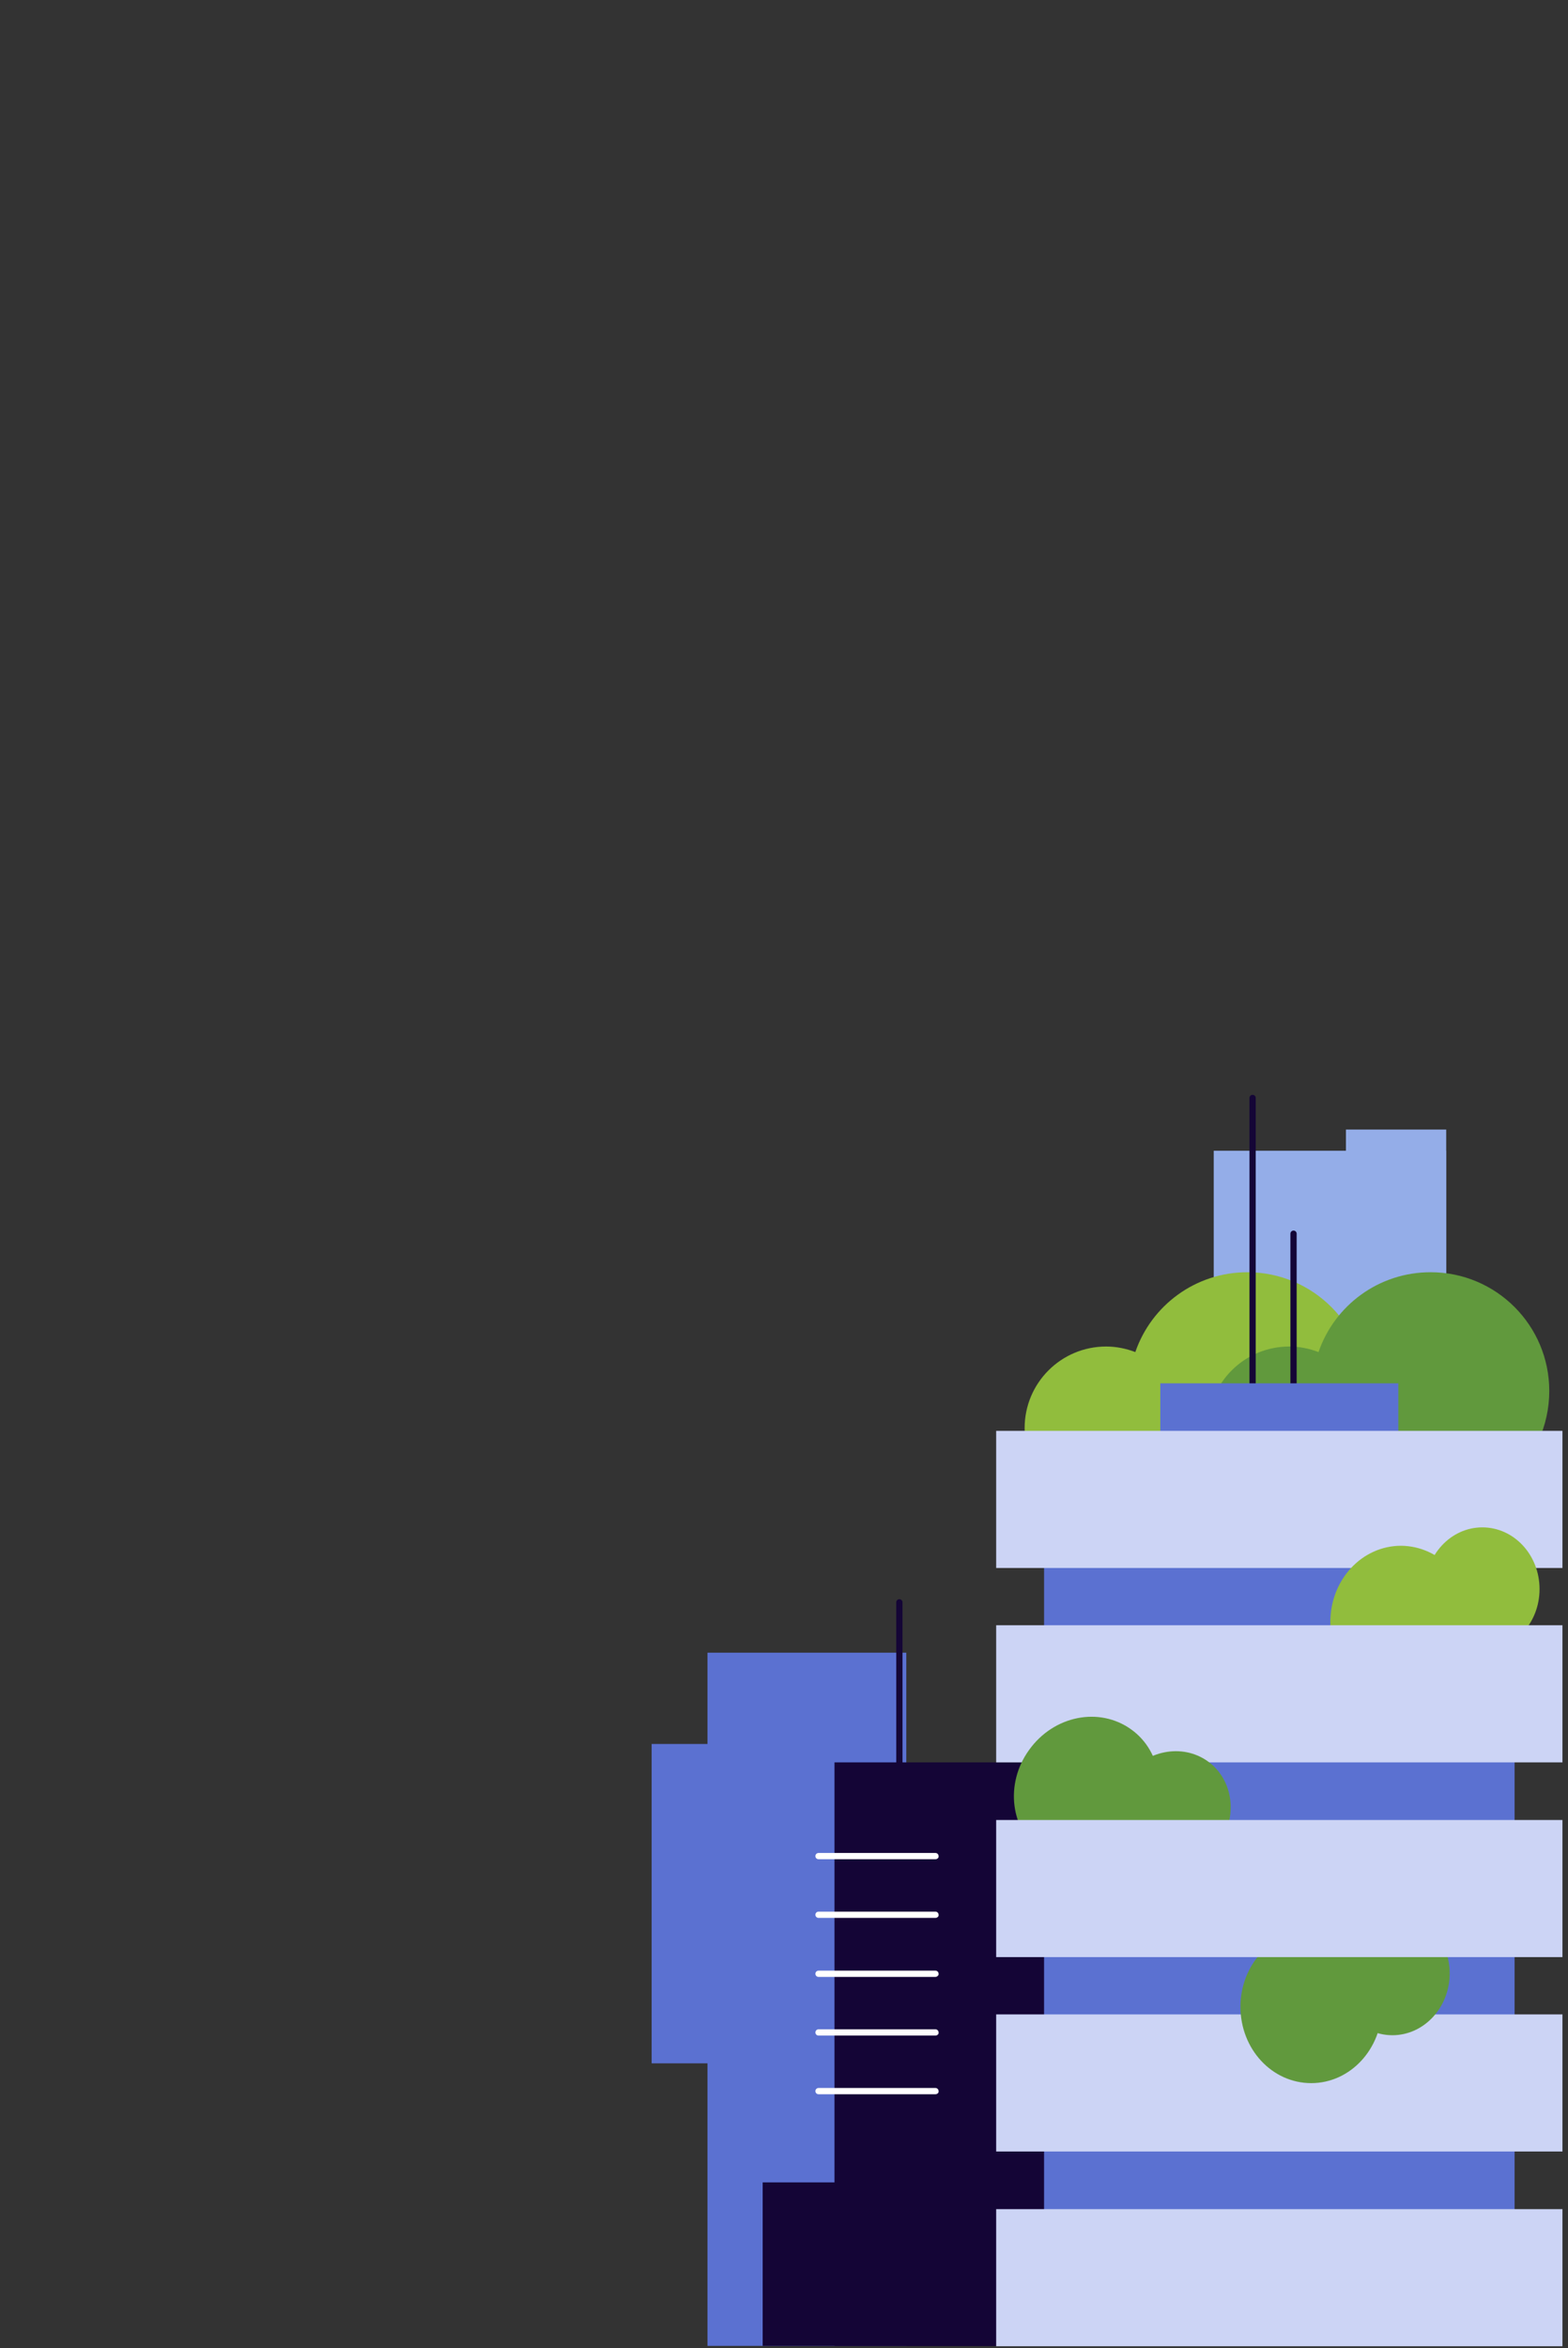<?xml version="1.0" encoding="utf-8"?>
<!-- Generator: Adobe Illustrator 27.5.0, SVG Export Plug-In . SVG Version: 6.00 Build 0)  -->
<svg version="1.1" id="Layer_1" xmlns="http://www.w3.org/2000/svg" xmlns:xlink="http://www.w3.org/1999/xlink" x="0px" y="0px"
	 viewBox="0 0 451.9 676.4" style="enable-background:new 0 0 451.9 676.4;" xml:space="preserve">
<rect x="0" y="0" width="451.9" height="676.4" fill="#333333" stroke="none"/>
<style type="text/css">
	.st0{display:none;}
	.st1{display:inline;fill:#F0F0FF;}
	.st2{display:inline;fill:#CCD4F5;}
	.st3{display:inline;}
	.st4{clip-path:url(#SVGID_00000119103534142237460950000016251776425895107978_);fill:#CCD4F5;}
	.st5{clip-path:url(#SVGID_00000077284702493584564680000005075348978973364907_);fill:#3C1352;}
	.st6{clip-path:url(#SVGID_00000147186881716422194970000002378777848317561501_);fill:#3C1352;}
	.st7{clip-path:url(#SVGID_00000026140776561561066570000000182772388452044448_);fill:#F0F0FF;}
	.st8{clip-path:url(#SVGID_00000083789897431033732280000002136782643260206996_);fill:#F0F0FF;}
	.st9{display:inline;fill:#5B71D1;}
	.st10{display:inline;fill:#3C1352;}
	.st11{clip-path:url(#SVGID_00000046329185188679470880000009137884553900486574_);fill:#3C1352;}
	.st12{clip-path:url(#SVGID_00000078731101882772079070000008453907988122283445_);fill:#3C1352;}
	.st13{clip-path:url(#SVGID_00000091698121842146843140000016845529550973014457_);fill:#3C1352;}
	.st14{clip-path:url(#SVGID_00000118380539589239942300000001903928752163465604_);fill:#5B71D1;}
	.st15{clip-path:url(#SVGID_00000041265678156250437220000009943632586948541075_);fill:#5B71D1;}
	.st16{clip-path:url(#SVGID_00000013188307421191225430000017322520814587215497_);fill:#CCD4F5;}
	.st17{clip-path:url(#SVGID_00000104668570817505856560000014856756252268815282_);fill:#CCD4F5;}
	.st18{clip-path:url(#SVGID_00000163756132005899316410000006609809035957477248_);fill:#3C1352;}
	.st19{clip-path:url(#SVGID_00000028324407331004144140000001898110553045485750_);fill:#3C1352;}
	.st20{clip-path:url(#SVGID_00000103984250010090519950000016208968773431110046_);fill:#CCD4F5;}
	.st21{clip-path:url(#SVGID_00000075878405060221435590000001627356038705943973_);fill:#CCD4F5;}
	.st22{clip-path:url(#SVGID_00000085960855642452440910000009882723146619364999_);fill:#5B71D1;}
	.st23{clip-path:url(#SVGID_00000139286254173861855290000001369775173213856180_);fill:#3C1352;}
	.st24{clip-path:url(#SVGID_00000103951221009593500280000000413533369522551168_);fill:#3C1352;}
	.st25{clip-path:url(#SVGID_00000114763236674866195420000010072998506427841941_);fill:#3C1352;}
	.st26{clip-path:url(#SVGID_00000162322441751911766330000003709920878812754576_);fill:#FFFFFF;}
	.st27{clip-path:url(#SVGID_00000016763465761536974690000010221449626720696499_);fill:#3C1352;}
	.st28{clip-path:url(#SVGID_00000021813533128791674020000001245232211309869485_);fill:#3C1352;}
	.st29{clip-path:url(#SVGID_00000008128116025748145290000018144185270689038506_);fill:#3C1352;}
	.st30{clip-path:url(#SVGID_00000119102251612427085670000008975465048173593275_);fill:#5B71D1;}
	.st31{clip-path:url(#SVGID_00000085951507487757846930000000257126186514614420_);fill:#CCD4F5;}
	.st32{clip-path:url(#SVGID_00000052078245209204607870000000819975448342987146_);fill:#3C1352;}
	.st33{clip-path:url(#SVGID_00000150816333579414827330000009434259555723815601_);fill:#F0F0FF;}
	.st34{clip-path:url(#SVGID_00000029732965871557763440000018294452031253673400_);fill:#3C1352;}
	.st35{clip-path:url(#SVGID_00000149377317888206357000000001079545878621771174_);fill:#91BD3D;}
	.st36{clip-path:url(#SVGID_00000036955785523074895410000007483559829056037530_);fill:#61993D;}
	.st37{clip-path:url(#SVGID_00000131344412165282513820000003485827651149566342_);fill:#FFFFFF;}
	.st38{clip-path:url(#SVGID_00000028303501817410770590000017681605021580661891_);fill:#FFFFFF;}
	.st39{fill:#94ADE8;}
	.st40{fill:#5B71D1;}
	.st41{clip-path:url(#SVGID_00000064342980201105764440000011922925025200239255_);fill:#91BD3D;}
	.st42{clip-path:url(#SVGID_00000065758834953904630850000001472623385710472097_);fill:#61993D;}
	.st43{clip-path:url(#SVGID_00000042009624150371550920000017716347449815986601_);fill:#140536;}
	.st44{clip-path:url(#SVGID_00000141413872856968005170000017196069294434873743_);fill:#140536;}
	.st45{fill:#140536;}
	.st46{fill:#CCD4F5;}
	.st47{clip-path:url(#SVGID_00000034087274719838571130000003172160853650456746_);fill:#140536;}
	.st48{clip-path:url(#SVGID_00000070109382874750301340000014740831270702423222_);fill:#91BD3D;}
	.st49{clip-path:url(#SVGID_00000137829289925574033800000005925628895121206672_);fill:#91BD3D;}
	.st50{clip-path:url(#SVGID_00000059285542391833984290000013724092655446758034_);fill:#61993D;}
	.st51{clip-path:url(#SVGID_00000108307702054747451010000000315143274646686899_);fill:#61993D;}
	.st52{clip-path:url(#SVGID_00000117644166109063528230000010947558038216754107_);fill:#61993D;}
	.st53{clip-path:url(#SVGID_00000078034597331646196840000016873938671950989241_);fill:#61993D;}
	.st54{clip-path:url(#SVGID_00000144300423676015172840000001251631559439750044_);fill:#FFFFFF;}
	.st55{clip-path:url(#SVGID_00000044166393155624205430000001438232205086266006_);fill:#FFFFFF;}
	.st56{clip-path:url(#SVGID_00000174577386587829678630000006676574899944853921_);fill:#FFFFFF;}
	.st57{clip-path:url(#SVGID_00000165235741721566874990000004063964453305518261_);fill:#FFFFFF;}
	.st58{clip-path:url(#SVGID_00000076582106319034120220000005320886289169287810_);fill:#FFFFFF;}
</style>
<g id="Layer_1_00000048488894676127488670000004541255915084369811_" class="st0">
	<rect x="100.2" y="575.2" class="st1" width="36.6" height="66.7"/>
	<rect x="47" y="603.6" class="st2" width="28.2" height="66.7"/>
	<g class="st3">
		<g>
			<defs>
				<rect id="SVGID_1_" x="-564.5" y="21" width="1154.1" height="737.4"/>
			</defs>
			<clipPath id="SVGID_00000060031092740814045040000007321642408599103915_">
				<use xlink:href="#SVGID_1_"  style="overflow:visible;"/>
			</clipPath>
			<path style="clip-path:url(#SVGID_00000060031092740814045040000007321642408599103915_);fill:#CCD4F5;" d="M350.7,81.5h29V69.8
				c0-6.5,5.2-11.7,11.7-11.7h76.3c6.5,0,11.7,5.2,11.7,11.7v11.7h24c6.5,0,11.7,5.2,11.7,11.7s-5.2,11.7-11.7,11.7H350.7
				c-6.5,0-11.7-5.2-11.7-11.7S344.2,81.5,350.7,81.5"/>
		</g>
		<g>
			<defs>
				<rect id="SVGID_00000134208144363526479990000001644393530376959363_" x="-564.5" y="21" width="1154.1" height="737.4"/>
			</defs>
			<clipPath id="SVGID_00000147187722677997626710000002501709282320364974_">
				<use xlink:href="#SVGID_00000134208144363526479990000001644393530376959363_"  style="overflow:visible;"/>
			</clipPath>
			<path style="clip-path:url(#SVGID_00000147187722677997626710000002501709282320364974_);fill:#3C1352;" d="M381.8,21.7h79.8
				c0.2,0,0.4-0.2,0.4-0.4c0-0.2-0.2-0.4-0.4-0.4h-79.8c-0.2,0-0.4,0.2-0.4,0.4C381.5,21.5,381.6,21.7,381.8,21.7"/>
		</g>
		<g>
			<defs>
				<rect id="SVGID_00000103976096846116846650000014382613163575148941_" x="-564.5" y="21" width="1154.1" height="737.4"/>
			</defs>
			<clipPath id="SVGID_00000072258959426427255030000011573480899989267383_">
				<use xlink:href="#SVGID_00000103976096846116846650000014382613163575148941_"  style="overflow:visible;"/>
			</clipPath>
			<path style="clip-path:url(#SVGID_00000072258959426427255030000011573480899989267383_);fill:#3C1352;" d="M430,30.7h38.2
				c0.2,0,0.4-0.2,0.4-0.4c0-0.2-0.2-0.4-0.4-0.4H430c-0.2,0-0.4,0.2-0.4,0.4C429.7,30.5,429.8,30.7,430,30.7"/>
		</g>
		<g>
			<defs>
				<rect id="SVGID_00000004506047084428406660000009184952606063017113_" x="-564.5" y="21" width="1154.1" height="737.4"/>
			</defs>
			<clipPath id="SVGID_00000172405824862318894630000009879285829763721144_">
				<use xlink:href="#SVGID_00000004506047084428406660000009184952606063017113_"  style="overflow:visible;"/>
			</clipPath>
			<path style="clip-path:url(#SVGID_00000172405824862318894630000009879285829763721144_);fill:#F0F0FF;" d="M332.9,589.2h19
				v-11.7c0-6.5,5.2-11.7,11.7-11.7h51.8c6.5,0,11.7,5.2,11.7,11.7v11.7h15.2c6.5,0,11.7,5.2,11.7,11.7s-5.2,11.7-11.7,11.7H332.9
				c-6.5,0-11.7-5.2-11.7-11.7C321.1,594.4,326.4,589.2,332.9,589.2"/>
		</g>
		<g>
			<defs>
				<rect id="SVGID_00000072243791994575324910000013345015860273625004_" x="-564.5" y="21" width="1154.1" height="737.4"/>
			</defs>
			<clipPath id="SVGID_00000109030202231500445840000013841960974603125950_">
				<use xlink:href="#SVGID_00000072243791994575324910000013345015860273625004_"  style="overflow:visible;"/>
			</clipPath>
			<path style="clip-path:url(#SVGID_00000109030202231500445840000013841960974603125950_);fill:#F0F0FF;" d="M-56.6,548.5H77.8
				c6.5,0,11.7-5.2,11.7-11.7s-5.2-11.7-11.7-11.7H-56.6c-6.5,0-11.7,5.2-11.7,11.7C-68.3,543.2-63.1,548.5-56.6,548.5"/>
		</g>
	</g>
	<rect y="534.2" class="st2" width="32" height="142.9"/>
	<rect y="515.5" class="st2" width="32" height="11.6"/>
	<rect y="495.6" class="st2" width="32" height="6.6"/>
	<rect y="469" class="st2" width="32" height="6.6"/>
	<rect x="113.5" y="505.9" class="st9" width="32" height="177.6"/>
	<rect x="269.1" y="629" class="st1" width="42.5" height="56.2"/>
	<polygon class="st10" points="30,590.5 30,572.2 53.6,572.2 53.6,590.5 63.1,590.5 63.1,681.9 20.6,681.9 20.6,590.5 	"/>
	<polygon class="st1" points="204.9,575.5 204.9,557.2 229.1,557.2 229.1,685.2 186.6,685.2 186.6,575.5 	"/>
	<rect x="137.8" y="580.5" class="st2" width="32" height="103"/>
	<rect x="162.8" y="602.1" class="st10" width="32" height="86.4"/>
	<rect x="91.4" y="620.6" class="st10" width="32" height="67.9"/>
	<rect x="249.7" y="618.9" class="st10" width="32" height="67.8"/>
	<rect x="249.7" y="597.3" class="st10" width="32" height="6.6"/>
	<rect x="333" y="564.3" class="st10" width="32" height="6.6"/>
	<g class="st3">
		<g>
			<defs>
				<rect id="SVGID_00000181801927499406046620000008598982761349673137_" x="-564.5" y="21" width="1154.1" height="737.4"/>
			</defs>
			<clipPath id="SVGID_00000008828970641327953480000013865218270416679826_">
				<use xlink:href="#SVGID_00000181801927499406046620000008598982761349673137_"  style="overflow:visible;"/>
			</clipPath>
			<path style="clip-path:url(#SVGID_00000008828970641327953480000013865218270416679826_);fill:#3C1352;" d="M311.2,674.1
				c0.2,0,0.4-0.2,0.4-0.4V557.4c0-0.2-0.2-0.4-0.4-0.4s-0.4,0.2-0.4,0.4v116.3C310.8,674,311,674.1,311.2,674.1"/>
		</g>
		<g>
			<defs>
				<rect id="SVGID_00000005263357252983232030000009373068712352443832_" x="-564.5" y="21" width="1154.1" height="737.4"/>
			</defs>
			<clipPath id="SVGID_00000029020004296690413640000014401608163927154307_">
				<use xlink:href="#SVGID_00000005263357252983232030000009373068712352443832_"  style="overflow:visible;"/>
			</clipPath>
			<path style="clip-path:url(#SVGID_00000029020004296690413640000014401608163927154307_);fill:#3C1352;" d="M259.7,564.4h105.1
				c0.2,0,0.4-0.2,0.4-0.4s-0.2-0.4-0.4-0.4H259.7c-0.2,0-0.4,0.2-0.4,0.4S259.5,564.4,259.7,564.4"/>
		</g>
		<g>
			<defs>
				<rect id="SVGID_00000047043971519263414130000011342634531726396588_" x="-564.5" y="21" width="1154.1" height="737.4"/>
			</defs>
			<clipPath id="SVGID_00000045617856271483451350000005952430395982807948_">
				<use xlink:href="#SVGID_00000047043971519263414130000011342634531726396588_"  style="overflow:visible;"/>
			</clipPath>
			<path style="clip-path:url(#SVGID_00000045617856271483451350000005952430395982807948_);fill:#3C1352;" d="M253.6,603.9
				c0.2,0,0.3-0.1,0.4-0.3l11.8-38.1l11.8,38.1c0.1,0.2,0.3,0.3,0.5,0.2s0.3-0.3,0.2-0.5l-12.1-39.2c0-0.2-0.2-0.3-0.4-0.3
				c-0.2,0-0.3,0.1-0.4,0.3l-12.1,39.2c-0.1,0.2,0,0.4,0.2,0.5C253.5,603.9,253.6,603.9,253.6,603.9"/>
		</g>
		<g>
			<defs>
				<rect id="SVGID_00000165224319707762862140000014842720979487156638_" x="-564.5" y="21" width="1154.1" height="737.4"/>
			</defs>
			<clipPath id="SVGID_00000034798937575762067540000008728285179093625011_">
				<use xlink:href="#SVGID_00000165224319707762862140000014842720979487156638_"  style="overflow:visible;"/>
			</clipPath>
			<path style="clip-path:url(#SVGID_00000034798937575762067540000008728285179093625011_);fill:#5B71D1;" d="M206.2,640.9H248
				c6.5,0,11.7-5.2,11.7-11.7s-5.2-11.7-11.7-11.7h-41.8c-6.5,0-11.7,5.2-11.7,11.7C194.5,635.6,199.7,640.9,206.2,640.9"/>
		</g>
		<g>
			<defs>
				<rect id="SVGID_00000058553063635484778280000005403148389927863475_" x="-564.5" y="21" width="1154.1" height="737.4"/>
			</defs>
			<clipPath id="SVGID_00000023271280018669879760000010342640989194431881_">
				<use xlink:href="#SVGID_00000058553063635484778280000005403148389927863475_"  style="overflow:visible;"/>
			</clipPath>
			<path style="clip-path:url(#SVGID_00000023271280018669879760000010342640989194431881_);fill:#5B71D1;" d="M212.3,629.1h22.8
				c6.5,0,11.7-5.2,11.7-11.7v-11.6c0-6.5-5.2-11.7-11.7-11.7h-22.8c-6.5,0-11.7,5.2-11.7,11.7v11.6
				C200.6,623.8,205.9,629.1,212.3,629.1"/>
		</g>
		<g>
			<defs>
				<rect id="SVGID_00000114784975129170293850000013199094769370840976_" x="-564.5" y="21" width="1154.1" height="737.4"/>
			</defs>
			<clipPath id="SVGID_00000144305264953964425410000005548600997239668639_">
				<use xlink:href="#SVGID_00000114784975129170293850000013199094769370840976_"  style="overflow:visible;"/>
			</clipPath>
			<path style="clip-path:url(#SVGID_00000144305264953964425410000005548600997239668639_);fill:#CCD4F5;" d="M196.1,629.1H219
				c6.5,0,11.7-5.2,11.7-11.7v-11.6c0-6.5-5.2-11.7-11.7-11.7h-22.8c-6.5,0-11.7,5.2-11.7,11.7v11.6
				C184.4,623.8,189.7,629.1,196.1,629.1"/>
		</g>
		<g>
			<defs>
				<rect id="SVGID_00000147214371930223031210000006737192878856585911_" x="-564.5" y="21" width="1154.1" height="737.4"/>
			</defs>
			<clipPath id="SVGID_00000007408979545432865090000012852387888056569219_">
				<use xlink:href="#SVGID_00000147214371930223031210000006737192878856585911_"  style="overflow:visible;"/>
			</clipPath>
			<path style="clip-path:url(#SVGID_00000007408979545432865090000012852387888056569219_);fill:#CCD4F5;" d="M183.3,640.9h41.8
				c6.5,0,11.7-5.2,11.7-11.7s-5.2-11.7-11.7-11.7h-41.8c-6.5,0-11.7,5.2-11.7,11.7C171.6,635.6,176.9,640.9,183.3,640.9"/>
		</g>
		<g>
			<defs>
				<rect id="SVGID_00000110472991275564138640000008942512050048330677_" x="-564.5" y="21" width="1154.1" height="737.4"/>
			</defs>
			<clipPath id="SVGID_00000096737800533505528860000000778615737638313143_">
				<use xlink:href="#SVGID_00000110472991275564138640000008942512050048330677_"  style="overflow:visible;"/>
			</clipPath>
			<path style="clip-path:url(#SVGID_00000096737800533505528860000000778615737638313143_);fill:#3C1352;" d="M215.7,675.9
				c0.2,0,0.4-0.2,0.4-0.4v-34.8c0-0.2-0.2-0.4-0.4-0.4s-0.4,0.2-0.4,0.4v34.8C215.3,675.8,215.5,675.9,215.7,675.9"/>
		</g>
		<g>
			<defs>
				<rect id="SVGID_00000140012525040388676160000008851737567470166419_" x="-564.5" y="21" width="1154.1" height="737.4"/>
			</defs>
			<clipPath id="SVGID_00000090258562705476352210000002613971069422725821_">
				<use xlink:href="#SVGID_00000140012525040388676160000008851737567470166419_"  style="overflow:visible;"/>
			</clipPath>
			<path style="clip-path:url(#SVGID_00000090258562705476352210000002613971069422725821_);fill:#3C1352;" d="M215.7,652.6
				c0.1,0,0.2,0,0.2-0.1l13.2-11c0.2-0.1,0.2-0.4,0-0.5c-0.1-0.2-0.4-0.2-0.5,0l-12.9,10.8l-13-10.8c-0.2-0.1-0.4-0.1-0.5,0
				c-0.1,0.2-0.1,0.4,0,0.5l13.2,11C215.5,652.6,215.6,652.6,215.7,652.6"/>
		</g>
		<g>
			<defs>
				<rect id="SVGID_00000155136907376451318270000004152094080712025525_" x="-564.5" y="21" width="1154.1" height="737.4"/>
			</defs>
			<clipPath id="SVGID_00000136395250983924257530000012600254450856321466_">
				<use xlink:href="#SVGID_00000155136907376451318270000004152094080712025525_"  style="overflow:visible;"/>
			</clipPath>
			<path style="clip-path:url(#SVGID_00000136395250983924257530000012600254450856321466_);fill:#CCD4F5;" d="M245.3,717.5h12.2
				c3.1,0,5.5-2.5,5.5-5.5c0-3.1-2.5-5.5-5.5-5.5h-12.2c-3.1,0-5.5,2.5-5.5,5.5S242.2,717.5,245.3,717.5"/>
		</g>
		<g>
			<defs>
				<rect id="SVGID_00000120554678837486828050000009534756448415122861_" x="-564.5" y="21" width="1154.1" height="737.4"/>
			</defs>
			<clipPath id="SVGID_00000047742239897821249360000017441229235097351338_">
				<use xlink:href="#SVGID_00000120554678837486828050000009534756448415122861_"  style="overflow:visible;"/>
			</clipPath>
			<path style="clip-path:url(#SVGID_00000047742239897821249360000017441229235097351338_);fill:#CCD4F5;" d="M251.9,538.6h12.2
				c3.1,0,5.5-2.5,5.5-5.5c0-3.1-2.5-5.5-5.5-5.5h-12.2c-3.1,0-5.5,2.5-5.5,5.5C246.4,536.1,248.9,538.6,251.9,538.6"/>
		</g>
		<g>
			<defs>
				<rect id="SVGID_00000144326096276237868320000014312037167409046949_" x="-564.5" y="21" width="1154.1" height="737.4"/>
			</defs>
			<clipPath id="SVGID_00000055673840091448851140000013018283315238103998_">
				<use xlink:href="#SVGID_00000144326096276237868320000014312037167409046949_"  style="overflow:visible;"/>
			</clipPath>
			<path style="clip-path:url(#SVGID_00000055673840091448851140000013018283315238103998_);fill:#5B71D1;" d="M208.7,738.6h5.5
				c3.1,0,5.5-2.5,5.5-5.5s-2.5-5.5-5.5-5.5h-5.5c-3.1,0-5.5,2.5-5.5,5.5S205.7,738.6,208.7,738.6"/>
		</g>
		<g>
			<defs>
				<rect id="SVGID_00000104670819470433552460000013296610999349312401_" x="-564.5" y="21" width="1154.1" height="737.4"/>
			</defs>
			<clipPath id="SVGID_00000168096255257305496990000011751967305917992590_">
				<use xlink:href="#SVGID_00000104670819470433552460000013296610999349312401_"  style="overflow:visible;"/>
			</clipPath>
			<path style="clip-path:url(#SVGID_00000168096255257305496990000011751967305917992590_);fill:#3C1352;" d="M47,589.4
				c0.2,0,0.4-0.2,0.4-0.4v-68.1c0-0.2-0.2-0.4-0.4-0.4s-0.4,0.2-0.4,0.4V589C46.6,589.2,46.8,589.4,47,589.4"/>
		</g>
		<g>
			<defs>
				<rect id="SVGID_00000149379237759679023020000004061755172516096940_" x="-564.5" y="21" width="1154.1" height="737.4"/>
			</defs>
			<clipPath id="SVGID_00000158015919985104069800000010566381978199054500_">
				<use xlink:href="#SVGID_00000149379237759679023020000004061755172516096940_"  style="overflow:visible;"/>
			</clipPath>
			<path style="clip-path:url(#SVGID_00000158015919985104069800000010566381978199054500_);fill:#3C1352;" d="M354.4,612.6h79.8
				c0.2,0,0.4-0.2,0.4-0.4s-0.2-0.4-0.4-0.4h-79.8c-0.2,0-0.4,0.2-0.4,0.4C354,612.5,354.2,612.6,354.4,612.6"/>
		</g>
		<g>
			<defs>
				<rect id="SVGID_00000082360987867554577230000008199328442355676554_" x="-564.5" y="21" width="1154.1" height="737.4"/>
			</defs>
			<clipPath id="SVGID_00000119816949063111955830000002065775313605735346_">
				<use xlink:href="#SVGID_00000082360987867554577230000008199328442355676554_"  style="overflow:visible;"/>
			</clipPath>
			<path style="clip-path:url(#SVGID_00000119816949063111955830000002065775313605735346_);fill:#3C1352;" d="M402.6,621.6h38.2
				c0.2,0,0.4-0.2,0.4-0.4s-0.2-0.4-0.4-0.4h-38.2c-0.2,0-0.4,0.2-0.4,0.4C402.2,621.5,402.4,621.6,402.6,621.6"/>
		</g>
		<g>
			<defs>
				<rect id="SVGID_00000049205284518310573140000001214900262508445089_" x="-564.5" y="21" width="1154.1" height="737.4"/>
			</defs>
			<clipPath id="SVGID_00000026155066008814594270000013183682502646206645_">
				<use xlink:href="#SVGID_00000049205284518310573140000001214900262508445089_"  style="overflow:visible;"/>
			</clipPath>
			<path style="clip-path:url(#SVGID_00000026155066008814594270000013183682502646206645_);fill:#FFFFFF;" d="M15.8,601.2h14.4
				c0.2,0,0.4-0.2,0.4-0.4s-0.2-0.4-0.4-0.4H15.8c-0.2,0-0.4,0.2-0.4,0.4C15.4,601,15.5,601.2,15.8,601.2 M15.8,614.3h14.4
				c0.2,0,0.4-0.2,0.4-0.4s-0.2-0.4-0.4-0.4H15.8c-0.2,0-0.4,0.2-0.4,0.4C15.4,614.2,15.5,614.3,15.8,614.3 M15.8,627.5h14.4
				c0.2,0,0.4-0.2,0.4-0.4s-0.2-0.4-0.4-0.4H15.8c-0.2,0-0.4,0.2-0.4,0.4C15.4,627.3,15.5,627.5,15.8,627.5 M15.8,640.6h14.4
				c0.2,0,0.4-0.2,0.4-0.4s-0.2-0.4-0.4-0.4H15.8c-0.2,0-0.4,0.2-0.4,0.4C15.4,640.5,15.5,640.6,15.8,640.6 M15.8,653.8h14.4
				c0.2,0,0.4-0.2,0.4-0.4s-0.2-0.4-0.4-0.4H15.8c-0.2,0-0.4,0.2-0.4,0.4C15.4,653.6,15.5,653.8,15.8,653.8 M15.8,666.9h14.4
				c0.2,0,0.4-0.2,0.4-0.4s-0.2-0.4-0.4-0.4H15.8c-0.2,0-0.4,0.2-0.4,0.4S15.5,666.9,15.8,666.9"/>
		</g>
		<g>
			<defs>
				<rect id="SVGID_00000013900316642559997030000007003018680071443637_" x="-564.5" y="21" width="1154.1" height="737.4"/>
			</defs>
			<clipPath id="SVGID_00000048500473021941700170000004707243345550561673_">
				<use xlink:href="#SVGID_00000013900316642559997030000007003018680071443637_"  style="overflow:visible;"/>
			</clipPath>
			<path style="clip-path:url(#SVGID_00000048500473021941700170000004707243345550561673_);fill:#3C1352;" d="M100.2,698.8H180
				c0.2,0,0.4-0.2,0.4-0.4s-0.2-0.4-0.4-0.4h-79.8c-0.2,0-0.4,0.2-0.4,0.4C99.8,698.7,100,698.8,100.2,698.8"/>
		</g>
		<g>
			<defs>
				<rect id="SVGID_00000177457674280850091230000008598788420930604694_" x="-564.5" y="21" width="1154.1" height="737.4"/>
			</defs>
			<clipPath id="SVGID_00000131339660683441715660000002574916581838866844_">
				<use xlink:href="#SVGID_00000177457674280850091230000008598788420930604694_"  style="overflow:visible;"/>
			</clipPath>
			<path style="clip-path:url(#SVGID_00000131339660683441715660000002574916581838866844_);fill:#3C1352;" d="M85.2,689.8h38.2
				c0.2,0,0.4-0.2,0.4-0.4s-0.2-0.4-0.4-0.4H85.2c-0.2,0-0.4,0.2-0.4,0.4C84.8,689.6,85,689.8,85.2,689.8"/>
		</g>
		<g>
			<defs>
				<rect id="SVGID_00000007396241643612266740000016754875416728662177_" x="-564.5" y="21" width="1154.1" height="737.4"/>
			</defs>
			<clipPath id="SVGID_00000016055732354975702030000005745053794194939315_">
				<use xlink:href="#SVGID_00000007396241643612266740000016754875416728662177_"  style="overflow:visible;"/>
			</clipPath>
			<path style="clip-path:url(#SVGID_00000016055732354975702030000005745053794194939315_);fill:#3C1352;" d="M5.5,489.6l9-9
				c0.1-0.1,0.4-0.1,0.5,0l9,9c0.1,0.1,0.1,0.4,0,0.5s-0.4,0.1-0.5,0l-8.3-8.3v52.1c0,0.2-0.2,0.4-0.4,0.4s-0.4-0.2-0.4-0.4v-52.1
				L6,490.1c-0.1,0.1-0.2,0.1-0.3,0.1c-0.1,0-0.2,0-0.3-0.1C5.3,490,5.3,489.7,5.5,489.6"/>
		</g>
		<g>
			<defs>
				<rect id="SVGID_00000131325850623160061680000007510586622985799862_" x="-564.5" y="21" width="1154.1" height="737.4"/>
			</defs>
			<clipPath id="SVGID_00000044890511333528002480000014181551278895628983_">
				<use xlink:href="#SVGID_00000131325850623160061680000007510586622985799862_"  style="overflow:visible;"/>
			</clipPath>
			<path style="clip-path:url(#SVGID_00000044890511333528002480000014181551278895628983_);fill:#5B71D1;" d="M287.9,665.7
				L287.9,665.7V654c0-6.5,5.2-11.7,11.7-11.7h56c6.5,0,11.7,5.2,11.7,11.7v11.6v0.1h10.2c6.5,0,11.7,5.2,11.7,11.7
				s-5.2,11.7-11.7,11.7H289c-6.5,0-11.7-5.2-11.7-11.7C277.3,671.3,281.9,666.3,287.9,665.7"/>
		</g>
		<g>
			<defs>
				<rect id="SVGID_00000133526561362074393330000004763873442708313773_" x="-564.5" y="21" width="1154.1" height="737.4"/>
			</defs>
			<clipPath id="SVGID_00000173145319320258837800000001624566745685677706_">
				<use xlink:href="#SVGID_00000133526561362074393330000004763873442708313773_"  style="overflow:visible;"/>
			</clipPath>
			<path style="clip-path:url(#SVGID_00000173145319320258837800000001624566745685677706_);fill:#CCD4F5;" d="M249.8,665.6H260
				v-0.1v-11.6c0-6.5,5.2-11.7,11.7-11.7h56c6.5,0,11.7,5.2,11.7,11.7v11.6v0.1c5.9,0.6,10.6,5.6,10.6,11.7
				c0,6.5-5.2,11.7-11.7,11.7h-88.6c-6.5,0-11.7-5.2-11.7-11.7C238.1,670.9,243.3,665.6,249.8,665.6"/>
		</g>
		<g>
			<defs>
				<rect id="SVGID_00000029730270848692516550000015528940242100442753_" x="-564.5" y="21" width="1154.1" height="737.4"/>
			</defs>
			<clipPath id="SVGID_00000111907768680151720580000002737558465502080657_">
				<use xlink:href="#SVGID_00000029730270848692516550000015528940242100442753_"  style="overflow:visible;"/>
			</clipPath>
			<path style="clip-path:url(#SVGID_00000111907768680151720580000002737558465502080657_);fill:#3C1352;" d="M291,689.8l22.4,10.9
				v23.1c0,0.2,0.2,0.4,0.4,0.4c0.2,0,0.4-0.2,0.4-0.4v-23.1l22.4-10.9c0.2-0.1,0.3-0.3,0.2-0.5c-0.1-0.2-0.3-0.3-0.5-0.2l-22,10.7
				v-10.9c0-0.2-0.2-0.4-0.4-0.4c-0.2,0-0.4,0.2-0.4,0.4v10.9l-22-10.7c-0.2-0.1-0.4,0-0.5,0.2C290.7,689.5,290.8,689.7,291,689.8"
				/>
		</g>
		<g>
			<defs>
				<rect id="SVGID_00000133530955126091518300000013677204423366379195_" x="-564.5" y="21" width="1154.1" height="737.4"/>
			</defs>
			<clipPath id="SVGID_00000163064316487413630060000009105884830072657322_">
				<use xlink:href="#SVGID_00000133530955126091518300000013677204423366379195_"  style="overflow:visible;"/>
			</clipPath>
			<path style="clip-path:url(#SVGID_00000163064316487413630060000009105884830072657322_);fill:#F0F0FF;" d="M261.3,741.8
				L261.3,741.8c0,4.6,3.7,8.3,8.3,8.3h108.1c4.6,0,8.3-3.7,8.3-8.3s-3.7-8.3-8.3-8.3h-17v-4.9c0-6.5-5.2-11.7-11.7-11.7h-47.1
				c-6.5,0-11.7,5.2-11.7,11.7v4.9h-20.5C265,733.5,261.3,737.3,261.3,741.8"/>
		</g>
		<g>
			<defs>
				<rect id="SVGID_00000058586243127699264100000002283547305403785372_" x="-564.5" y="21" width="1154.1" height="737.4"/>
			</defs>
			<clipPath id="SVGID_00000158007224596799473730000005078344103310803362_">
				<use xlink:href="#SVGID_00000058586243127699264100000002283547305403785372_"  style="overflow:visible;"/>
			</clipPath>
			<path style="clip-path:url(#SVGID_00000158007224596799473730000005078344103310803362_);fill:#3C1352;" d="M-159.8,489.3
				c0-0.2-0.2-0.4-0.4-0.4s-0.4,0.2-0.4,0.4"/>
		</g>
	</g>
</g>
<g id="Layer_2_00000177465584265622105530000004793407898589787570_" class="st0">
	<g class="st3">
		<g>
			<defs>
				<rect id="SVGID_00000104708501639966418220000014510419332959536817_" x="80.1" y="196.3" width="291.7" height="291.7"/>
			</defs>
			<clipPath id="SVGID_00000176753849183821554060000017064315484106936971_">
				<use xlink:href="#SVGID_00000104708501639966418220000014510419332959536817_"  style="overflow:visible;"/>
			</clipPath>
			<path style="clip-path:url(#SVGID_00000176753849183821554060000017064315484106936971_);fill:#91BD3D;" d="M350,353
				c0,74.5-60.4,135-135,135S80,427.6,80,353s60.4-135,135-135S350,278.5,350,353"/>
		</g>
		<g>
			<defs>
				<rect id="SVGID_00000060733735092108247420000015080968585125086338_" x="80.1" y="196.3" width="291.7" height="291.7"/>
			</defs>
			<clipPath id="SVGID_00000112633926918637505910000004324681834900138646_">
				<use xlink:href="#SVGID_00000060733735092108247420000015080968585125086338_"  style="overflow:visible;"/>
			</clipPath>
			<path style="clip-path:url(#SVGID_00000112633926918637505910000004324681834900138646_);fill:#61993D;" d="M215,196.3
				c-1.5,0-3.1,0-4.6,0.1v161.5L344,442c17.5-25.3,27.7-55.9,27.7-89C371.8,266.4,301.6,196.3,215,196.3"/>
		</g>
		<g>
			<defs>
				<rect id="SVGID_00000052083160632986213630000016548075677726870694_" x="80.1" y="196.3" width="291.7" height="291.7"/>
			</defs>
			<clipPath id="SVGID_00000151513943348292885220000006763237345564872614_">
				<use xlink:href="#SVGID_00000052083160632986213630000016548075677726870694_"  style="overflow:visible;"/>
			</clipPath>
			<path style="clip-path:url(#SVGID_00000151513943348292885220000006763237345564872614_);fill:#FFFFFF;" d="M191.9,406.5
				c-0.4-1.1-0.6-2.8-0.6-4.9c0-1,0.1-2,0.2-3.3c0.2-1.2,0.4-2.5,0.8-3.8c0.3-1.3,0.8-2.4,1.3-3.5s1.1-1.9,1.7-2.6
				c0.7-0.7,1.4-1,2.2-1c1,0,1.7,0.6,2.1,1.7c0.4,1.1,0.6,2.8,0.6,4.8c0,1-0.1,2.1-0.2,3.3c-0.2,1.2-0.4,2.5-0.8,3.8
				c-0.3,1.3-0.8,2.4-1.3,3.5s-1.1,1.9-1.7,2.6c-0.7,0.7-1.4,1-2.2,1C192.9,408.2,192.3,407.6,191.9,406.5 M197.6,407.8
				c1.1-0.6,2.1-1.5,2.9-2.5c0.8-1,1.5-2.2,2.1-3.4c0.5-1.2,0.9-2.5,1.2-3.7s0.4-2.4,0.4-3.4c0-2.3-0.5-4.2-1.5-5.6s-2.7-2.2-5-2.2
				c-1.8,0-3.3,0.5-4.6,1.4s-2.4,2.1-3.2,3.5s-1.5,3-1.9,4.5c-0.4,1.6-0.6,3.1-0.6,4.4c0,2.7,0.6,4.6,1.7,5.9
				c1.1,1.3,2.7,1.9,4.6,1.9C195.2,408.7,196.5,408.4,197.6,407.8 M170.1,392.3c-0.4-1.1-0.6-2.8-0.6-4.9c0-1,0.1-2,0.3-3.3
				c0.2-1.2,0.4-2.5,0.8-3.8c0.3-1.3,0.8-2.4,1.3-3.5s1.1-1.9,1.8-2.6s1.4-1,2.2-1c1,0,1.7,0.6,2,1.7c0.4,1.1,0.5,2.8,0.5,4.8
				c0,1-0.1,2.1-0.2,3.3c-0.2,1.2-0.4,2.5-0.8,3.8c-0.3,1.3-0.8,2.4-1.3,3.5s-1.1,1.9-1.7,2.6c-0.7,0.7-1.4,1-2.2,1
				C171.2,394,170.5,393.4,170.1,392.3 M175.9,393.6c1.1-0.6,2.1-1.5,2.9-2.5c0.8-1,1.5-2.2,2.1-3.4c0.5-1.2,0.9-2.5,1.2-3.7
				s0.4-2.4,0.4-3.4c0-2.3-0.5-4.2-1.5-5.7c-1-1.4-2.7-2.2-5-2.2c-1.8,0-3.3,0.5-4.6,1.4s-2.4,2.1-3.2,3.5s-1.5,3-1.9,4.5
				c-0.4,1.6-0.6,3.1-0.6,4.4c0,2.7,0.6,4.6,1.7,5.9c1.1,1.3,2.7,1.9,4.6,1.9C173.5,394.5,174.8,394.2,175.9,393.6 M172.7,408.3
				l24.6-35.1h-0.5l-24.6,35.1H172.7z M155.2,408.3l2-8.4h-0.5l-0.3,0.8c-0.2,0.6-0.5,1.2-0.9,1.8s-0.9,1-1.5,1.4
				c-0.6,0.3-1.4,0.5-2.5,0.5h-15.9l13-9.9c2.6-2,4.7-3.8,6.3-5.4s2.9-3.2,3.7-4.7s1.2-3,1.2-4.5c0-2.2-0.8-4-2.3-5.3
				c-1.6-1.3-3.9-1.9-7-1.9c-2.3,0-4.2,0.3-5.8,1s-2.8,1.5-3.7,2.5c-0.8,1-1.3,2.1-1.3,3.2s0.3,1.9,1,2.4s1.5,0.7,2.5,0.7
				c0.2-1.5,0.4-2.8,0.8-4c0.3-1.2,0.8-2.1,1.4-2.9c0.6-0.8,1.2-1.4,2-1.8s1.8-0.6,2.9-0.6c1.4,0,2.5,0.5,3.3,1.5s1.2,2.6,1.2,4.9
				c0,1.2-0.1,2.3-0.3,3.4s-0.6,2.2-1.2,3.3c-0.6,1.1-1.4,2.3-2.5,3.5c-1,1.2-2.4,2.6-4.1,4.1L135,404.3l-1,4H155.2z M115.1,408.3
				l19.2-33.7l0.3-1.4h-22l-2.1,8.9h0.5l0.7-2.5c0.2-0.8,0.6-1.4,1.2-1.9c0.6-0.4,1.3-0.6,2.2-0.6h17.2l-20.9,31.2H115.1z"/>
		</g>
		<g>
			<defs>
				<rect id="SVGID_00000029048185488350399990000004724288065697959826_" x="80.1" y="196.3" width="291.7" height="291.7"/>
			</defs>
			<clipPath id="SVGID_00000063605687920175992640000000487886364530347402_">
				<use xlink:href="#SVGID_00000029048185488350399990000004724288065697959826_"  style="overflow:visible;"/>
			</clipPath>
			<path style="clip-path:url(#SVGID_00000063605687920175992640000000487886364530347402_);fill:#FFFFFF;" d="M325.2,321
				c-0.4-1.1-0.6-2.8-0.6-4.9c0-0.9,0.1-2,0.2-3.3c0.2-1.2,0.4-2.5,0.8-3.8c0.3-1.3,0.8-2.4,1.3-3.5s1.1-1.9,1.7-2.6
				c0.7-0.7,1.4-1,2.2-1c1,0,1.7,0.6,2.1,1.7s0.6,2.8,0.6,4.8c0,1-0.1,2.1-0.2,3.3c-0.2,1.2-0.4,2.5-0.8,3.8
				c-0.3,1.3-0.8,2.4-1.3,3.5s-1.1,1.9-1.7,2.6c-0.7,0.7-1.4,1-2.2,1C326.3,322.7,325.6,322.1,325.2,321 M331,322.3
				c1.1-0.6,2.1-1.5,2.9-2.5s1.5-2.2,2.1-3.4c0.5-1.2,0.9-2.5,1.2-3.7c0.3-1.2,0.4-2.4,0.4-3.4c0-2.3-0.5-4.2-1.5-5.6
				s-2.7-2.2-5-2.2c-1.8,0-3.4,0.5-4.6,1.4c-1.3,0.9-2.4,2.1-3.2,3.5c-0.8,1.4-1.5,3-1.9,4.5c-0.4,1.6-0.6,3.1-0.6,4.4
				c0,2.7,0.6,4.6,1.7,5.9s2.7,1.9,4.6,1.9C328.5,323.2,329.8,322.9,331,322.3 M303.5,306.8c-0.4-1.1-0.6-2.8-0.6-4.9
				c0-1,0.1-2,0.3-3.3c0.2-1.2,0.4-2.5,0.8-3.8c0.3-1.3,0.8-2.4,1.3-3.5s1.1-1.9,1.8-2.6c0.7-0.7,1.4-1,2.2-1c1,0,1.7,0.6,2,1.7
				c0.4,1.1,0.5,2.8,0.5,4.8c0,1-0.1,2.1-0.2,3.3c-0.2,1.2-0.4,2.5-0.8,3.8c-0.3,1.3-0.8,2.4-1.3,3.5s-1.1,1.9-1.7,2.6
				c-0.7,0.7-1.4,1-2.2,1C304.6,308.5,303.9,307.9,303.5,306.8 M309.3,308.1c1.1-0.6,2.1-1.5,2.9-2.5s1.5-2.2,2.1-3.4
				c0.5-1.2,0.9-2.5,1.2-3.7c0.3-1.2,0.4-2.4,0.4-3.4c0-2.3-0.5-4.2-1.5-5.6s-2.7-2.2-5-2.2c-1.8,0-3.3,0.5-4.6,1.4
				c-1.3,0.9-2.4,2.1-3.2,3.5c-0.8,1.4-1.5,3-1.9,4.5c-0.4,1.6-0.6,3.1-0.6,4.4c0,2.7,0.6,4.6,1.7,5.9s2.7,1.9,4.6,1.9
				C306.8,309,308.1,308.7,309.3,308.1 M306,322.8l24.6-35.1h-0.5l-24.6,35.1H306z M280.7,301.1c-1-0.8-1.6-1.6-2-2.5
				s-0.6-1.8-0.6-2.9c0-1.6,0.2-3,0.7-4.2s1.2-2.1,2.2-2.8c1-0.7,2.3-1,3.8-1c1.3,0,2.3,0.3,3,0.9s1.2,1.4,1.5,2.3
				c0.3,1,0.4,2,0.4,3.1c0,2.1-0.4,3.8-1.1,5.3s-2.1,2.9-4.2,4.2C282.9,302.7,281.6,301.9,280.7,301.1 M275.9,321.8
				c-0.9-0.6-1.6-1.5-2.1-2.6c-0.4-1.1-0.7-2.3-0.7-3.6c0-1.9,0.2-3.4,0.7-4.6s1.2-2.2,2.1-3.1s1.9-1.7,3.1-2.5c2,1,3.5,2,4.7,2.9
				s2,1.8,2.6,2.8c0.5,1,0.8,2.1,0.8,3.5c0,1.7-0.3,3.2-0.9,4.4c-0.6,1.2-1.5,2.2-2.7,2.8c-1.1,0.6-2.5,0.9-4.1,0.9
				C278,322.8,276.8,322.5,275.9,321.8 M285.5,322.2c1.9-0.7,3.5-1.9,4.6-3.4s1.7-3.5,1.7-5.9c0-1.3-0.3-2.5-0.8-3.6
				c-0.5-1-1.3-2-2.3-2.9s-2.2-1.7-3.6-2.5c1.9-0.7,3.5-1.4,4.9-2.2c1.3-0.8,2.4-1.8,3.1-2.9c0.7-1.2,1.1-2.6,1.1-4.3
				c0-2.1-0.8-3.8-2.3-5.1c-1.6-1.4-3.8-2-6.7-2c-2.8,0-5,0.4-6.8,1.3c-1.7,0.8-3,2-3.8,3.4s-1.2,3-1.2,4.8c0,1,0.2,2,0.6,3
				s1,1.9,1.7,2.8c0.8,0.9,1.8,1.8,3,2.6c-2.1,0.6-3.9,1.3-5.4,2.1c-1.5,0.8-2.7,1.8-3.6,3s-1.3,2.7-1.3,4.6c0,2.5,0.9,4.5,2.8,6.1
				s4.4,2.4,7.6,2.4C281.3,323.3,283.5,322.9,285.5,322.2 M260.1,322.8l2-8.4h-0.5l-0.3,0.8c-0.2,0.6-0.5,1.2-0.9,1.8
				s-0.9,1-1.5,1.4c-0.6,0.3-1.4,0.5-2.5,0.5h-15.9l13-9.9c2.6-2,4.7-3.8,6.3-5.4s2.9-3.2,3.7-4.7c0.8-1.5,1.2-3,1.2-4.5
				c0-2.2-0.8-4-2.3-5.3c-1.6-1.3-3.9-1.9-7-1.9c-2.3,0-4.2,0.3-5.8,1s-2.8,1.5-3.7,2.5c-0.8,1-1.3,2.1-1.3,3.2s0.3,1.9,1,2.4
				s1.5,0.7,2.5,0.7c0.2-1.5,0.4-2.8,0.8-4c0.3-1.2,0.8-2.1,1.4-2.9c0.6-0.8,1.2-1.4,2-1.8s1.8-0.6,2.9-0.6c1.4,0,2.5,0.5,3.3,1.5
				s1.2,2.6,1.2,4.9c0,1.2-0.1,2.3-0.3,3.4c-0.2,1.1-0.6,2.2-1.2,3.3c-0.6,1.1-1.4,2.3-2.5,3.5c-1,1.2-2.4,2.6-4.1,4.1l-11.7,10.4
				l-1,4H260.1z"/>
		</g>
	</g>
</g>
<g id="Layer_3">
	<g>
		<rect x="349.8" y="331.5" class="st39" width="67" height="170.8"/>
		<rect x="387.9" y="325.4" class="st39" width="28.9" height="170.8"/>
		<rect x="203.9" y="476.1" class="st40" width="57.3" height="199.7"/>
		<rect x="187.8" y="502.4" class="st40" width="43" height="92"/>
		<g>
			<g>
				<defs>
					<rect id="SVGID_00000103238408089418968110000003108269461329041046_" x="187.8" y="315.3" width="262.6" height="360.5"/>
				</defs>
				<clipPath id="SVGID_00000029018318983878686140000014701610987068644277_">
					<use xlink:href="#SVGID_00000103238408089418968110000003108269461329041046_"  style="overflow:visible;"/>
				</clipPath>
				<path style="clip-path:url(#SVGID_00000029018318983878686140000014701610987068644277_);fill:#91BD3D;" d="M390.6,415
					c2-4.4,3.1-9.2,3.1-14.3c0-18.9-15.3-34.2-34.2-34.2c-15,0-27.7,9.6-32.3,23c-2.6-1-5.5-1.6-8.4-1.6c-13,0-23.5,10.5-23.5,23.5
					c0,1.2,0.1,2.4,0.3,3.6H390.6z"/>
			</g>
			<g>
				<defs>
					<rect id="SVGID_00000048489559734210445000000001992518670235795350_" x="187.8" y="315.3" width="262.6" height="360.5"/>
				</defs>
				<clipPath id="SVGID_00000036248698712042055530000017618519305126564533_">
					<use xlink:href="#SVGID_00000048489559734210445000000001992518670235795350_"  style="overflow:visible;"/>
				</clipPath>
				<path style="clip-path:url(#SVGID_00000036248698712042055530000017618519305126564533_);fill:#61993D;" d="M443.4,415
					c2-4.4,3.1-9.2,3.1-14.3c0-18.9-15.3-34.2-34.2-34.2c-15,0-27.7,9.6-32.3,23c-2.6-1-5.5-1.6-8.4-1.6c-13,0-23.5,10.5-23.5,23.5
					c0,1.2,0.1,2.4,0.3,3.6H443.4z"/>
			</g>
			<g>
				<defs>
					<rect id="SVGID_00000091723331895372710740000009900588793576937395_" x="187.8" y="315.3" width="262.6" height="360.5"/>
				</defs>
				<clipPath id="SVGID_00000061459564138176723360000016885150701300165044_">
					<use xlink:href="#SVGID_00000091723331895372710740000009900588793576937395_"  style="overflow:visible;"/>
				</clipPath>
				<path style="clip-path:url(#SVGID_00000061459564138176723360000016885150701300165044_);fill:#140536;" d="M361,403.3
					c-0.5,0-0.9-0.4-0.9-0.9v-86.1c0-0.5,0.4-0.9,0.9-0.9s0.9,0.4,0.9,0.9v86.1C361.9,402.9,361.5,403.3,361,403.3"/>
			</g>
			<g>
				<defs>
					<rect id="SVGID_00000053512666756537341660000000052846297235450804_" x="187.8" y="315.3" width="262.6" height="360.5"/>
				</defs>
				<clipPath id="SVGID_00000028295771192923420170000002470235789383412608_">
					<use xlink:href="#SVGID_00000053512666756537341660000000052846297235450804_"  style="overflow:visible;"/>
				</clipPath>
				<path style="clip-path:url(#SVGID_00000028295771192923420170000002470235789383412608_);fill:#140536;" d="M372.8,404.3
					c-0.5,0-0.9-0.4-0.9-0.9v-48c0-0.5,0.4-0.9,0.9-0.9s0.9,0.4,0.9,0.9v48C373.8,403.9,373.3,404.3,372.8,404.3"/>
			</g>
		</g>
		<rect x="240.5" y="507.7" class="st45" width="92.2" height="168.1"/>
		<rect x="219.8" y="628.7" class="st45" width="92.2" height="47.1"/>
		<polygon class="st40" points="403,428.9 403,398.5 334.4,398.5 334.4,428.9 300.9,428.9 300.9,656.1 436.5,656.1 436.5,428.9 		
			"/>
		<rect x="287.1" y="412.2" class="st46" width="163.2" height="39.5"/>
		<rect x="287.1" y="580.3" class="st46" width="163.2" height="39.5"/>
		<rect x="287.1" y="636.4" class="st46" width="163.2" height="39.5"/>
		<g>
			<g>
				<defs>
					<rect id="SVGID_00000158729093945725242740000012588907684298495626_" x="187.8" y="315.3" width="262.6" height="360.5"/>
				</defs>
				<clipPath id="SVGID_00000034090728914402052450000016396190660442512029_">
					<use xlink:href="#SVGID_00000158729093945725242740000012588907684298495626_"  style="overflow:visible;"/>
				</clipPath>
				<path style="clip-path:url(#SVGID_00000034090728914402052450000016396190660442512029_);fill:#140536;" d="M259.2,537.2
					c-0.5,0-0.9-0.4-0.9-0.9v-74.7c0-0.5,0.4-0.9,0.9-0.9s0.9,0.4,0.9,0.9v74.7C260.1,536.8,259.7,537.2,259.2,537.2"/>
			</g>
			<g>
				<defs>
					<rect id="SVGID_00000086693087971876893770000008362526834816118688_" x="187.8" y="315.3" width="262.6" height="360.5"/>
				</defs>
				<clipPath id="SVGID_00000011713941141896968890000001132542863004376499_">
					<use xlink:href="#SVGID_00000086693087971876893770000008362526834816118688_"  style="overflow:visible;"/>
				</clipPath>
				<path style="clip-path:url(#SVGID_00000011713941141896968890000001132542863004376499_);fill:#91BD3D;" d="M424.2,467.3
					c0,12.1-9.1,22-20.4,22s-20.4-9.8-20.4-22s9.1-22,20.4-22C415.1,445.4,424.2,455.2,424.2,467.3"/>
			</g>
			<g>
				<defs>
					<rect id="SVGID_00000162350830946302109310000002762964524811168649_" x="187.8" y="315.3" width="262.6" height="360.5"/>
				</defs>
				<clipPath id="SVGID_00000090263382949121784760000016950132775214406573_">
					<use xlink:href="#SVGID_00000162350830946302109310000002762964524811168649_"  style="overflow:visible;"/>
				</clipPath>
				<path style="clip-path:url(#SVGID_00000090263382949121784760000016950132775214406573_);fill:#91BD3D;" d="M443.7,457.8
					c0,9.8-7.4,17.8-16.5,17.8s-16.5-8-16.5-17.8s7.4-17.8,16.5-17.8S443.7,447.9,443.7,457.8"/>
			</g>
			<g>
				<defs>
					<rect id="SVGID_00000000188661416168624850000009014639891874690453_" x="187.8" y="315.3" width="262.6" height="360.5"/>
				</defs>
				<clipPath id="SVGID_00000141453152237264985880000010358692725974514608_">
					<use xlink:href="#SVGID_00000000188661416168624850000009014639891874690453_"  style="overflow:visible;"/>
				</clipPath>
				<path style="clip-path:url(#SVGID_00000141453152237264985880000010358692725974514608_);fill:#61993D;" d="M398.3,578.1
					c0,12.1-9.1,22-20.4,22s-20.4-9.8-20.4-22c0-12.1,9.1-22,20.4-22C389.1,556.1,398.3,565.9,398.3,578.1"/>
			</g>
			<g>
				<defs>
					<rect id="SVGID_00000104691592327873663310000012063779603777843877_" x="187.8" y="315.3" width="262.6" height="360.5"/>
				</defs>
				<clipPath id="SVGID_00000072242085610389368870000008837320015117020089_">
					<use xlink:href="#SVGID_00000104691592327873663310000012063779603777843877_"  style="overflow:visible;"/>
				</clipPath>
				<path style="clip-path:url(#SVGID_00000072242085610389368870000008837320015117020089_);fill:#61993D;" d="M417.8,568.5
					c0,9.8-7.4,17.8-16.5,17.8s-16.5-8-16.5-17.8s7.4-17.8,16.5-17.8C410.4,550.7,417.8,558.7,417.8,568.5"/>
			</g>
		</g>
		<rect x="287.1" y="468.2" class="st46" width="163.2" height="39.5"/>
		<g>
			<g>
				<defs>
					<rect id="SVGID_00000074407542613334938950000000025972652184209323_" x="187.8" y="315.3" width="262.6" height="360.5"/>
				</defs>
				<clipPath id="SVGID_00000071528985383932050380000013734189564789030532_">
					<use xlink:href="#SVGID_00000074407542613334938950000000025972652184209323_"  style="overflow:visible;"/>
				</clipPath>
				<path style="clip-path:url(#SVGID_00000071528985383932050380000013734189564789030532_);fill:#61993D;" d="M329.7,527.9
					c-7.1,9.8-20.2,12.5-29.4,5.9c-9.1-6.6-10.8-19.9-3.7-29.7c7.1-9.9,20.2-12.5,29.4-5.9C335.1,504.7,336.8,518,329.7,527.9"/>
			</g>
			<g>
				<defs>
					<rect id="SVGID_00000029745181648440939230000005149274742966345399_" x="187.8" y="315.3" width="262.6" height="360.5"/>
				</defs>
				<clipPath id="SVGID_00000051358959031092378210000017643877160666043033_">
					<use xlink:href="#SVGID_00000029745181648440939230000005149274742966345399_"  style="overflow:visible;"/>
				</clipPath>
				<path style="clip-path:url(#SVGID_00000051358959031092378210000017643877160666043033_);fill:#61993D;" d="M351.1,531.5
					c-5.7,8-16.4,10.1-23.8,4.8s-8.8-16.1-3-24.1c5.7-8,16.4-10.1,23.8-4.8C355.5,512.7,356.9,523.5,351.1,531.5"/>
			</g>
		</g>
		<rect x="287.1" y="524.3" class="st46" width="163.2" height="39.5"/>
		<g>
			<g>
				<defs>
					<rect id="SVGID_00000052062330418906631830000006203533060350782093_" x="187.8" y="315.3" width="262.6" height="360.5"/>
				</defs>
				<clipPath id="SVGID_00000077298313992713796140000000523749421723352253_">
					<use xlink:href="#SVGID_00000052062330418906631830000006203533060350782093_"  style="overflow:visible;"/>
				</clipPath>
				<path style="clip-path:url(#SVGID_00000077298313992713796140000000523749421723352253_);fill:#FFFFFF;" d="M269.6,535.6h-33.7
					c-0.5,0-0.9-0.4-0.9-0.9s0.4-0.9,0.9-0.9h33.7c0.5,0,0.9,0.4,0.9,0.9C270.6,535.2,270.1,535.6,269.6,535.6"/>
			</g>
			<g>
				<defs>
					<rect id="SVGID_00000053521526843164352490000012872331421257372324_" x="187.8" y="315.3" width="262.6" height="360.5"/>
				</defs>
				<clipPath id="SVGID_00000074427640678984915720000011737551758768325050_">
					<use xlink:href="#SVGID_00000053521526843164352490000012872331421257372324_"  style="overflow:visible;"/>
				</clipPath>
				<path style="clip-path:url(#SVGID_00000074427640678984915720000011737551758768325050_);fill:#FFFFFF;" d="M269.6,552.5h-33.7
					c-0.5,0-0.9-0.4-0.9-0.9s0.4-0.9,0.9-0.9h33.7c0.5,0,0.9,0.4,0.9,0.9C270.6,552.1,270.1,552.5,269.6,552.5"/>
			</g>
			<g>
				<defs>
					<rect id="SVGID_00000084527356431309962800000012137099283713796799_" x="187.8" y="315.3" width="262.6" height="360.5"/>
				</defs>
				<clipPath id="SVGID_00000144336066741733309330000011600059577369992887_">
					<use xlink:href="#SVGID_00000084527356431309962800000012137099283713796799_"  style="overflow:visible;"/>
				</clipPath>
				<path style="clip-path:url(#SVGID_00000144336066741733309330000011600059577369992887_);fill:#FFFFFF;" d="M269.6,569.5h-33.7
					c-0.5,0-0.9-0.4-0.9-0.9s0.4-0.9,0.9-0.9h33.7c0.5,0,0.9,0.4,0.9,0.9C270.6,569,270.1,569.5,269.6,569.5"/>
			</g>
			<g>
				<defs>
					<rect id="SVGID_00000183222519268795195620000017953299717395871126_" x="187.8" y="315.3" width="262.6" height="360.5"/>
				</defs>
				<clipPath id="SVGID_00000076571553529158048830000004755746557756741787_">
					<use xlink:href="#SVGID_00000183222519268795195620000017953299717395871126_"  style="overflow:visible;"/>
				</clipPath>
				<path style="clip-path:url(#SVGID_00000076571553529158048830000004755746557756741787_);fill:#FFFFFF;" d="M269.6,586.4h-33.7
					c-0.5,0-0.9-0.4-0.9-0.9s0.4-0.9,0.9-0.9h33.7c0.5,0,0.9,0.4,0.9,0.9C270.6,586,270.1,586.4,269.6,586.4"/>
			</g>
			<g>
				<defs>
					<rect id="SVGID_00000129196925533650354570000007168035656059630738_" x="187.8" y="315.3" width="262.6" height="360.5"/>
				</defs>
				<clipPath id="SVGID_00000096761628503652940590000011339216826930186907_">
					<use xlink:href="#SVGID_00000129196925533650354570000007168035656059630738_"  style="overflow:visible;"/>
				</clipPath>
				<path style="clip-path:url(#SVGID_00000096761628503652940590000011339216826930186907_);fill:#FFFFFF;" d="M269.6,603.3h-33.7
					c-0.5,0-0.9-0.4-0.9-0.9s0.4-0.9,0.9-0.9h33.7c0.5,0,0.9,0.4,0.9,0.9C270.6,602.9,270.1,603.3,269.6,603.3"/>
			</g>
		</g>
	</g>
</g>
</svg>
